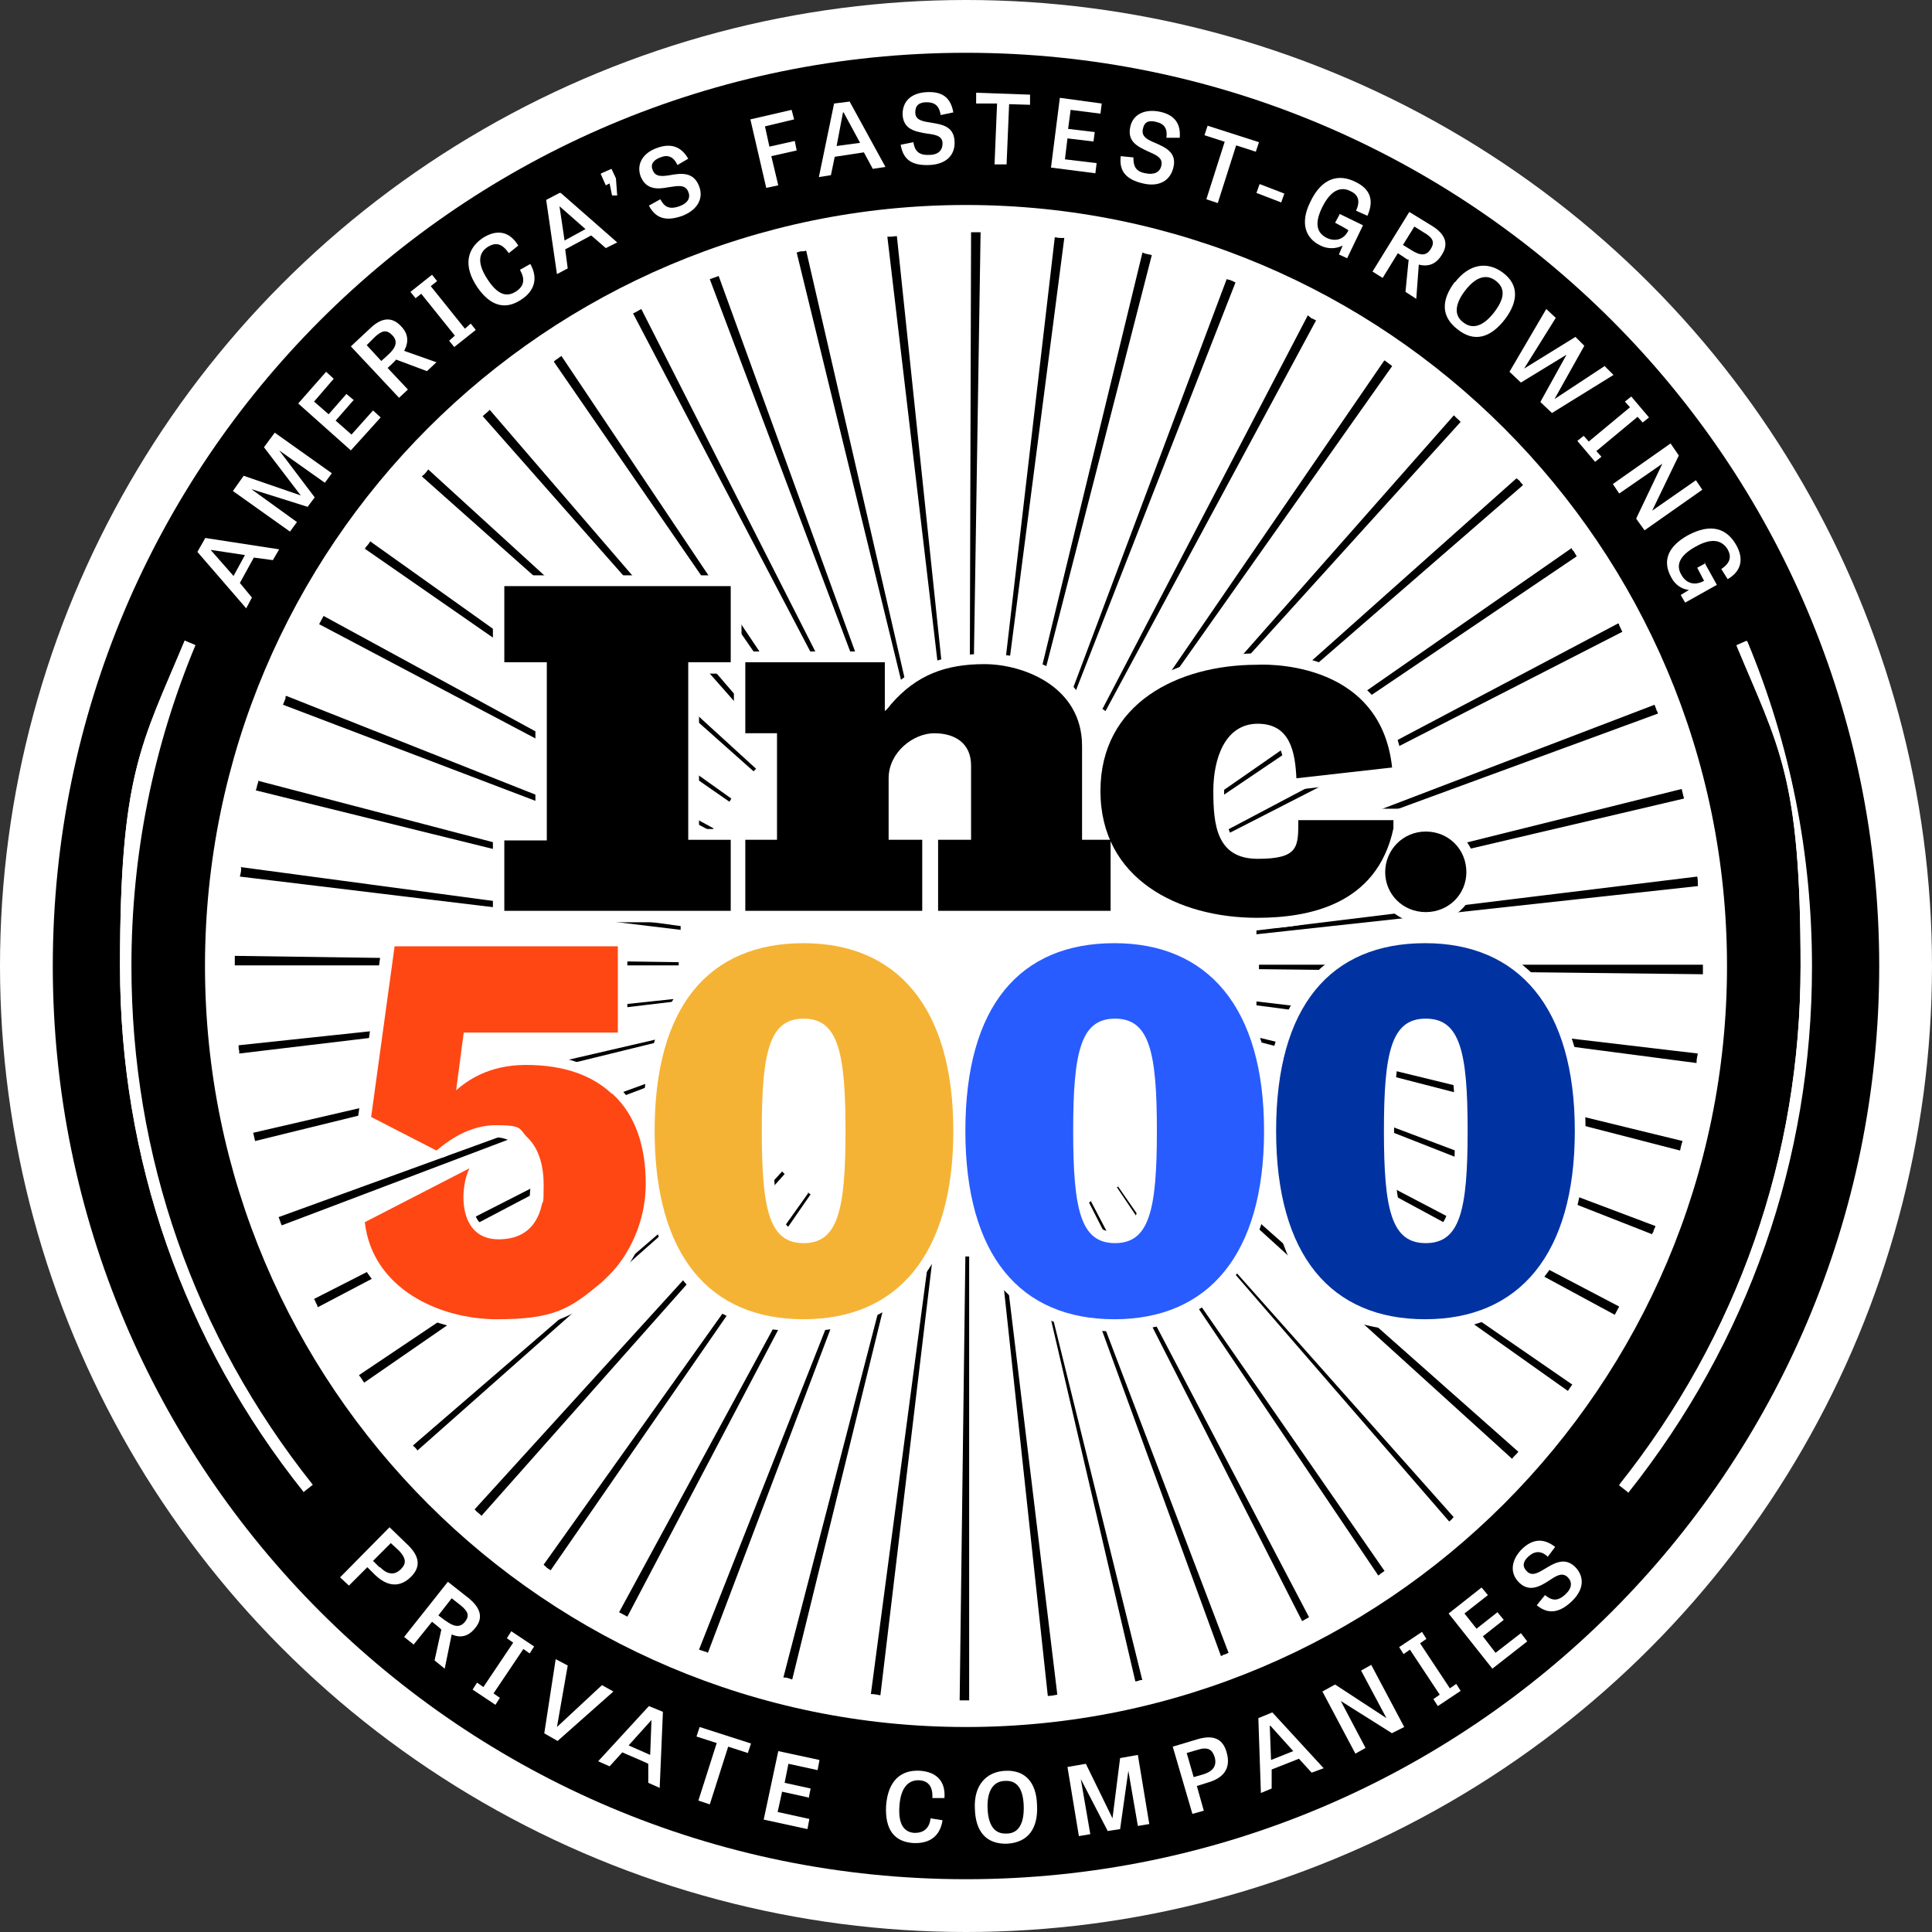 <?xml version="1.0" encoding="UTF-8"?>
<svg xmlns="http://www.w3.org/2000/svg" width="183" height="183" viewBox="0 0 183 183" fill="none">
  <rect x="0" y="0" width="183" height="183" fill="#333333" stroke="none"/>
  <circle cx="91.5" cy="91.5" r="91.5" fill="white"></circle>
  <g clip-path="url(#clip0_3337_669)">
    <path d="M91.5 178C139.273 178 178 139.273 178 91.5C178 43.727 139.273 5 91.5 5C43.727 5 5 43.727 5 91.5C5 139.273 43.727 178 91.5 178Z" fill="black"></path>
    <path d="M91.5 163.583C51.734 163.583 19.417 131.266 19.417 91.5C19.417 51.734 51.734 19.417 91.5 19.417C131.266 19.417 163.583 51.734 163.583 91.5C163.583 131.266 131.266 163.583 91.5 163.583Z" fill="white"></path>
    <path d="M19.417 50.953L26.445 52.034L25.844 53.056L24.042 52.815L22.721 55.218L23.862 56.6L23.321 57.621L18.696 52.275L19.417 51.013V50.953ZM19.957 52.094L22.12 54.557L23.201 52.575L20.017 52.094H19.957Z" fill="white"></path>
    <path d="M29.148 48.01L23.802 46.328L28.127 49.451L27.466 50.352L22.06 46.508L23.081 45.066L28.487 46.928L25.003 42.363L26.024 40.982L31.431 44.826L30.77 45.727L26.445 42.663L29.809 47.109L29.088 48.07L29.148 48.01Z" fill="white"></path>
    <path d="M33.473 37.918L31.791 39.84L33.293 41.162L35.335 38.879L36.056 39.54L33.233 42.663L28.247 38.218L30.89 35.215L31.611 35.876L29.749 38.038L31.13 39.24L32.812 37.317L33.533 37.918H33.473Z" fill="white"></path>
    <path d="M37.558 34.074H37.498C37.498 34.134 36.717 34.855 36.717 34.855L38.639 36.897L37.798 37.678L33.233 32.812L35.095 31.07C36.296 29.929 37.257 30.109 37.978 30.89C38.459 31.37 38.879 32.151 38.279 33.233L41.342 34.314L40.441 35.155L37.558 34.074ZM36.777 33.593C37.498 32.932 37.738 32.332 37.137 31.731C36.596 31.19 36.176 31.31 35.515 31.911L34.734 32.692L36.116 34.194L36.777 33.593Z" fill="white"></path>
    <path d="M44.045 31.13L44.586 30.65L45.066 31.25L43.024 32.872L42.543 32.272L43.084 31.791L39.9 27.826L39.36 28.247L38.879 27.646L40.922 26.024L41.402 26.625L40.801 27.105L43.985 31.07L44.045 31.13Z" fill="white"></path>
    <path d="M49.271 25.544L50.232 25.003C51.013 26.385 50.593 27.586 49.391 28.367C47.89 29.388 46.448 29.028 45.187 27.166C43.865 25.183 44.225 23.561 45.727 22.54C47.049 21.699 48.25 21.88 49.091 23.261L48.19 23.982C47.469 22.901 46.808 23.021 46.208 23.381C45.367 23.922 45.126 24.883 46.208 26.505C47.169 27.947 48.01 28.187 48.911 27.586C49.632 27.105 49.752 26.445 49.271 25.604V25.544Z" fill="white"></path>
    <path d="M53.116 18.275L58.462 22.961L57.381 23.501L55.999 22.3L53.536 23.622L53.776 25.424L52.755 25.964L51.734 18.936L52.995 18.275H53.116ZM52.995 19.537L53.476 22.78L55.458 21.699L52.995 19.537Z" fill="white"></path>
    <path d="M56.96 16.413L57.921 15.993L58.342 16.894L58.462 18.516H57.981C57.981 18.576 57.741 17.374 57.741 17.374L57.38 17.555L56.9 16.473L56.96 16.413Z" fill="white"></path>
    <path d="M64.168 15.632C63.808 14.851 63.267 14.611 62.547 14.912C61.886 15.152 61.585 15.572 61.826 16.113C62.066 16.774 62.727 16.713 63.448 16.593C64.469 16.413 65.67 16.233 66.211 17.615C66.691 18.816 66.031 19.897 64.649 20.438C63.147 20.979 62.126 20.738 61.465 19.477L62.547 18.876C62.907 19.537 63.327 19.897 64.349 19.537C65.19 19.236 65.43 18.696 65.19 18.155C64.889 17.434 64.168 17.615 63.327 17.735C62.366 17.915 61.225 18.035 60.684 16.713C60.264 15.572 60.865 14.491 62.246 14.01C63.568 13.53 64.529 13.89 65.19 15.032L64.168 15.632Z" fill="white"></path>
    <path d="M75.462 14.251L73.059 14.791L73.719 17.555L72.578 17.795L71.076 11.307L74.981 10.406L75.221 11.307L72.458 11.968L72.879 13.89L75.281 13.35L75.462 14.251Z" fill="white"></path>
    <path d="M80.447 9.565L83.871 15.812L82.67 15.993L81.829 14.431L79.066 14.851L78.705 16.593L77.564 16.774L79.006 9.806L80.447 9.625V9.565ZM79.847 10.646L79.246 13.83L81.468 13.53L79.907 10.646H79.847Z" fill="white"></path>
    <path d="M89.097 10.887C88.977 10.046 88.557 9.685 87.776 9.685C87.055 9.685 86.695 9.986 86.695 10.646C86.695 11.367 87.355 11.488 88.136 11.608C89.157 11.788 90.359 11.908 90.419 13.41C90.479 14.731 89.578 15.572 88.016 15.632C86.394 15.692 85.553 15.152 85.313 13.71L86.514 13.47C86.634 14.191 86.935 14.731 88.016 14.671C88.917 14.671 89.278 14.191 89.278 13.59C89.278 12.809 88.497 12.749 87.656 12.629C86.695 12.449 85.553 12.268 85.493 10.827C85.493 9.565 86.334 8.784 87.836 8.724C89.277 8.664 90.058 9.265 90.299 10.646L89.157 10.887H89.097Z" fill="white"></path>
    <path d="M94.443 9.806H92.461C92.461 9.745 92.461 8.784 92.461 8.784L97.567 8.965V9.926L95.585 9.866L95.344 15.572H94.203L94.443 9.806Z" fill="white"></path>
    <path d="M103.634 13.41L101.111 13.109L100.871 15.092L103.874 15.452L103.754 16.413L99.549 15.873L100.39 9.265L104.355 9.806L104.235 10.767L101.411 10.406L101.171 12.208L103.694 12.509L103.574 13.41H103.634Z" fill="white"></path>
    <path d="M110.482 13.049C110.602 12.208 110.302 11.728 109.521 11.548C108.8 11.367 108.38 11.548 108.259 12.208C108.079 12.929 108.68 13.229 109.401 13.53C110.362 13.95 111.503 14.431 111.143 15.873C110.842 17.134 109.761 17.735 108.259 17.374C106.698 17.014 105.977 16.233 106.157 14.791L107.358 14.912C107.358 15.632 107.478 16.233 108.5 16.413C109.341 16.593 109.881 16.293 110.001 15.692C110.182 14.912 109.461 14.671 108.68 14.311C107.779 13.89 106.758 13.41 107.058 12.028C107.298 10.827 108.44 10.286 109.881 10.586C111.263 10.887 111.864 11.728 111.743 13.049H110.542H110.482Z" fill="white"></path>
    <path d="M115.948 13.41L114.086 12.809L114.386 11.908L119.252 13.47L118.952 14.371L117.09 13.77L115.348 19.236L114.266 18.876L116.008 13.41H115.948Z" fill="white"></path>
    <path d="M119.012 18.275L119.312 17.434L121.655 18.335L121.355 19.176L119.012 18.275Z" fill="white"></path>
    <path d="M126.881 20.258L129.103 21.339L127.602 24.462L126.821 24.102L127.181 23.261C126.581 23.561 125.8 23.622 125.079 23.261C123.577 22.54 123.157 21.038 124.118 19.116C125.199 16.834 126.821 16.413 128.443 17.254C129.764 17.915 130.185 18.936 129.524 20.438L128.443 19.957C128.923 18.936 128.563 18.395 127.902 18.095C127.061 17.675 126.1 17.915 125.259 19.597C124.478 21.159 124.718 22.06 125.68 22.54C126.46 22.901 127.301 22.721 127.722 21.819C127.722 21.759 126.46 21.099 126.46 21.099L126.881 20.318V20.258Z" fill="white"></path>
    <path d="M133.368 24.583H133.308L132.407 23.982L130.966 26.325L130.005 25.724L133.489 20.077L135.651 21.399C137.093 22.3 137.153 23.261 136.552 24.162C136.192 24.763 135.531 25.363 134.39 25.063L134.149 28.307L133.128 27.646L133.428 24.583H133.368ZM133.669 23.682C134.51 24.222 135.11 24.282 135.531 23.561C135.951 22.901 135.651 22.48 134.93 22.06L133.969 21.459L132.888 23.201L133.669 23.682Z" fill="white"></path>
    <path d="M137.814 26.745C139.135 25.003 140.877 24.703 142.379 25.844C143.881 26.985 143.82 28.547 142.559 30.229C141.177 32.031 139.616 32.452 138.054 31.19C136.492 29.989 136.492 28.427 137.814 26.685V26.745ZM141.538 29.568C142.499 28.307 142.619 27.346 141.718 26.625C140.817 25.904 139.796 26.204 138.775 27.526C137.814 28.788 137.693 29.869 138.594 30.529C139.495 31.25 140.517 30.89 141.538 29.568Z" fill="white"></path>
    <path d="M145.923 38.038L148.386 33.593L144.061 36.236L142.98 35.215L146.464 29.268L147.365 30.109L144.361 34.915L149.227 31.911L150.068 32.752L147.244 37.798L151.99 34.674L152.831 35.515L147.004 39.12L145.923 38.098V38.038Z" fill="white"></path>
    <path d="M151.209 42.724L151.69 43.264L151.089 43.745L149.407 41.763L150.008 41.282L150.488 41.822L154.393 38.579L153.912 38.038L154.513 37.558L156.195 39.54L155.594 40.02L155.114 39.48L151.209 42.724Z" fill="white"></path>
    <path d="M154.993 49.091L157.456 43.925L153.372 46.748L152.771 45.847L158.237 42.003L159.018 43.144L156.495 48.37L160.64 45.487L161.241 46.388L155.774 50.232L154.993 49.151V49.091Z" fill="white"></path>
    <path d="M161.421 53.236L162.622 55.398L159.619 57.08L159.198 56.359L159.979 55.879C159.318 55.819 158.658 55.398 158.297 54.677C157.456 53.176 157.937 51.794 159.859 50.713C162.082 49.511 163.583 50.052 164.484 51.674C165.205 52.995 164.905 54.137 163.643 54.858L163.043 53.897C163.944 53.296 164.004 52.695 163.643 52.034C163.163 51.254 162.262 50.833 160.58 51.794C159.078 52.635 158.718 53.536 159.258 54.437C159.679 55.218 160.46 55.518 161.361 55.038H161.421L160.76 53.776L161.541 53.356L161.421 53.236Z" fill="white"></path>
    <path d="M33.052 150.188L32.212 149.407L36.897 144.661L38.699 146.403C39.9 147.605 39.72 148.566 38.939 149.347C38.339 149.948 37.137 150.728 35.515 149.167L34.794 148.446L33.052 150.188ZM35.996 148.446C36.717 149.167 37.377 149.227 37.978 148.626C38.519 148.085 38.459 147.605 37.798 146.884L37.017 146.163L35.335 147.845L35.936 148.446H35.996Z" fill="white"></path>
    <path d="M41.823 154.333H41.763C41.763 154.273 40.922 153.612 40.922 153.612L39.179 155.774L38.279 155.053L42.423 149.827L44.406 151.389C45.727 152.47 45.667 153.432 45.006 154.212C44.586 154.753 43.865 155.294 42.784 154.813L42.123 158.057L41.162 157.276L41.823 154.273V154.333ZM42.183 153.492C42.964 154.092 43.565 154.212 44.045 153.612C44.526 153.011 44.285 152.591 43.625 152.05L42.784 151.389L41.522 153.011L42.243 153.552L42.183 153.492Z" fill="white"></path>
    <path d="M46.748 160.4L47.349 160.82L46.928 161.481L44.766 160.039L45.186 159.378L45.787 159.799L48.61 155.594L48.01 155.174L48.43 154.513L50.593 155.954L50.172 156.615L49.572 156.195L46.748 160.4Z" fill="white"></path>
    <path d="M57.02 159.619L58.101 160.219L52.815 164.905L51.554 164.184L52.635 157.156L53.776 157.757L52.755 163.583L57.08 159.559L57.02 159.619Z" fill="white"></path>
    <path d="M62.787 162.262L62.486 169.35L61.405 168.869V167.067C61.465 167.067 58.942 165.986 58.942 165.986L57.741 167.308L56.66 166.827L61.465 161.601L62.787 162.142V162.262ZM61.706 162.923L59.543 165.325L61.585 166.226L61.706 162.983V162.923Z" fill="white"></path>
    <path d="M67.833 165.085L65.971 164.484L66.271 163.583L71.136 165.145L70.836 166.046L68.974 165.445L67.232 170.912L66.151 170.551L67.893 165.085H67.833Z" fill="white"></path>
    <path d="M76.543 170.251L74.08 169.71L73.659 171.633L76.663 172.293L76.483 173.254L72.338 172.353L73.719 165.866L77.624 166.707L77.444 167.668L74.68 167.067L74.32 168.869L76.783 169.41L76.603 170.311L76.543 170.251Z" fill="white"></path>
    <path d="M88.136 172.233L89.277 172.414C89.037 173.975 88.016 174.636 86.514 174.576C84.712 174.456 83.811 173.315 83.931 171.032C84.112 168.629 85.373 167.608 87.175 167.728C88.737 167.848 89.578 168.749 89.458 170.311H88.316C88.376 169.05 87.776 168.689 87.115 168.629C86.154 168.569 85.313 169.17 85.193 171.092C85.073 172.774 85.613 173.555 86.634 173.615C87.475 173.615 88.016 173.194 88.136 172.293V172.233Z" fill="white"></path>
    <path d="M92.341 171.332C92.221 169.17 93.362 167.788 95.284 167.728C97.147 167.668 98.168 168.869 98.228 170.972C98.348 173.194 97.387 174.516 95.404 174.636C93.422 174.696 92.401 173.495 92.341 171.332ZM96.966 171.032C96.906 169.47 96.366 168.629 95.224 168.689C94.083 168.689 93.482 169.65 93.542 171.272C93.602 172.894 94.203 173.735 95.344 173.675C96.486 173.675 97.026 172.714 96.966 171.032Z" fill="white"></path>
    <path d="M104.956 173.495L102.373 168.509L103.274 173.735L102.192 173.915L101.111 167.368L102.853 167.067L105.376 172.233L106.097 166.527L107.779 166.226L108.86 172.774L107.779 172.954L106.878 167.728L106.097 173.255L104.895 173.435L104.956 173.495Z" fill="white"></path>
    <path d="M114.026 171.512L112.945 171.813L111.083 165.445L113.485 164.725C115.167 164.244 115.888 164.905 116.189 165.986C116.429 166.827 116.549 168.269 114.326 168.869L113.365 169.17L114.026 171.512ZM113.906 168.089C114.927 167.788 115.287 167.248 115.047 166.407C114.807 165.686 114.386 165.445 113.425 165.746L112.404 166.046L113.065 168.329L113.906 168.089Z" fill="white"></path>
    <path d="M120.574 162.262L125.379 167.488L124.238 167.908L123.036 166.587L120.453 167.608V169.41L119.432 169.831L119.192 162.742L120.514 162.202L120.574 162.262ZM120.273 163.463L120.393 166.707L122.496 165.866L120.333 163.463H120.273Z" fill="white"></path>
    <path d="M131.867 164.184L127.001 161.12L129.344 165.566L128.383 166.106L125.259 160.219L126.46 159.559L131.326 162.742L128.923 158.237L129.884 157.697L133.008 163.583L131.807 164.184H131.867Z" fill="white"></path>
    <path d="M137.333 159.919L137.934 159.499L138.354 160.159L136.192 161.601L135.771 160.94L136.372 160.52L133.549 156.255L132.948 156.675L132.527 156.015L134.69 154.573L135.11 155.234L134.51 155.654L137.333 159.919Z" fill="white"></path>
    <path d="M142.439 153.432L140.457 154.993L141.658 156.555L144.061 154.693L144.661 155.474L141.358 158.057L137.213 152.831L140.336 150.368L140.937 151.089L138.715 152.831L139.856 154.273L141.838 152.711L142.439 153.432Z" fill="white"></path>
    <path d="M146.584 147.425C145.983 146.884 145.382 146.884 144.782 147.425C144.241 147.905 144.181 148.386 144.601 148.806C145.082 149.347 145.683 148.986 146.283 148.626C147.184 148.085 148.206 147.425 149.227 148.446C150.128 149.407 150.008 150.608 148.866 151.69C147.725 152.771 146.644 152.951 145.563 152.05L146.343 151.089C146.944 151.569 147.485 151.75 148.266 151.029C148.926 150.428 148.926 149.827 148.506 149.407C147.965 148.866 147.365 149.287 146.644 149.767C145.803 150.308 144.782 150.849 143.82 149.827C142.98 148.926 143.16 147.725 144.181 146.704C145.202 145.743 146.223 145.683 147.305 146.524L146.584 147.485V147.425Z" fill="white"></path>
    <path d="M92.822 22H92.701C92.461 22 92.221 22 91.981 22L91.86 64.048C91.981 64.048 92.101 64.048 92.221 64.048L92.882 22H92.822ZM84.412 22.42C84.292 22.42 84.171 22.42 84.051 22.42L88.977 64.168C89.097 64.168 89.217 64.168 89.338 64.168L84.952 22.36L84.412 22.42ZM76.122 23.802C76.062 23.802 76.002 23.802 75.942 23.802C75.762 23.802 75.642 23.862 75.462 23.922L85.433 64.769C85.553 64.769 85.673 64.769 85.793 64.709L76.362 23.742L76.122 23.802ZM68.073 26.144C67.773 26.265 67.532 26.325 67.232 26.445L82.069 65.79C82.189 65.79 82.309 65.73 82.43 65.67L68.073 26.144ZM60.324 29.508C60.204 29.568 60.084 29.628 59.964 29.689L79.486 66.932C79.606 66.932 79.666 66.811 79.787 66.751L60.744 29.268L60.324 29.508ZM53.116 33.773C53.056 33.773 52.995 33.833 52.935 33.893C52.755 34.014 52.575 34.134 52.455 34.254L76.302 68.854C76.423 68.794 76.483 68.734 76.603 68.674L53.176 33.713L53.116 33.773ZM46.388 38.819C46.388 38.819 46.328 38.879 46.268 38.939C46.087 39.119 45.907 39.24 45.727 39.42L73.539 70.956C73.599 70.896 73.719 70.776 73.84 70.716L46.388 38.819ZM40.381 44.706C40.261 44.826 40.201 44.946 40.081 45.006C40.081 45.006 40.02 45.066 39.96 45.126L71.377 73.059C71.437 72.999 71.557 72.879 71.617 72.818L40.561 44.466L40.381 44.706ZM35.095 51.254C34.975 51.434 34.855 51.614 34.674 51.794C34.674 51.794 34.614 51.914 34.554 51.974L69.094 75.942C69.154 75.822 69.214 75.762 69.274 75.642L35.035 51.254H35.095ZM30.65 58.342C30.529 58.582 30.349 58.882 30.229 59.123L67.412 78.765C67.412 78.645 67.532 78.585 67.592 78.465L30.65 58.342ZM27.046 65.971C27.046 65.971 27.046 66.091 27.046 66.151C26.985 66.331 26.865 66.571 26.805 66.751L66.091 81.709C66.091 81.588 66.151 81.468 66.211 81.408L27.106 65.91L27.046 65.971ZM24.462 73.96C24.462 74.14 24.402 74.26 24.342 74.44C24.342 74.56 24.282 74.741 24.222 74.861L65.069 84.952C65.069 84.832 65.069 84.712 65.129 84.592L24.462 73.96ZM22.841 82.189V82.309C22.841 82.55 22.781 82.79 22.721 83.03L64.469 88.076C64.469 87.956 64.469 87.836 64.469 87.716L22.781 82.129L22.841 82.189ZM64.288 91.14L22.24 90.539C22.24 90.839 22.24 91.14 22.24 91.44H64.288C64.288 91.38 64.288 91.26 64.288 91.14ZM64.409 94.564L22.6 99.009C22.6 99.189 22.6 99.369 22.66 99.549C22.66 99.609 22.66 99.73 22.66 99.79L64.409 94.804C64.409 94.684 64.409 94.564 64.409 94.443V94.564ZM64.949 97.807L23.982 107.298C24.042 107.539 24.102 107.839 24.162 108.079L65.009 98.047C65.009 97.927 65.009 97.807 64.949 97.687V97.807ZM65.91 100.931L26.385 115.287C26.505 115.528 26.565 115.828 26.685 116.068L66.031 101.171C66.031 101.051 65.971 100.931 65.91 100.871V100.931ZM67.232 103.934L29.749 123.036C29.869 123.217 29.929 123.457 30.049 123.637C30.049 123.637 30.049 123.757 30.109 123.817L67.352 104.235C67.352 104.115 67.232 104.054 67.172 103.934H67.232ZM68.914 106.818L34.014 130.245C34.014 130.305 34.074 130.365 34.134 130.425C34.254 130.605 34.374 130.785 34.494 130.966L69.094 107.058C69.034 106.938 68.974 106.878 68.914 106.758V106.818ZM70.956 109.461L39.119 136.912C39.119 136.912 39.179 137.033 39.24 137.033C39.36 137.153 39.48 137.273 39.54 137.393L71.016 109.521C70.956 109.461 70.836 109.341 70.776 109.22L70.956 109.461ZM74.08 110.962L44.946 142.979C45.006 142.979 45.066 143.1 45.126 143.16C45.246 143.22 45.307 143.34 45.427 143.4C45.427 143.4 45.547 143.52 45.607 143.58L74.32 111.203C74.26 111.143 74.14 111.023 74.08 110.962ZM76.603 112.945L51.494 148.206C51.494 148.206 51.554 148.266 51.614 148.326C51.614 148.326 51.734 148.386 51.734 148.446C51.854 148.566 52.034 148.626 52.154 148.746L76.783 113.125C76.663 113.065 76.603 113.005 76.483 112.945H76.603ZM78.705 115.768L58.642 152.711C58.882 152.831 59.183 153.011 59.423 153.131L79.006 115.888C78.885 115.888 78.825 115.768 78.705 115.708V115.768ZM81.649 117.15L66.211 156.255C66.391 156.315 66.571 156.375 66.751 156.435C66.871 156.435 66.932 156.495 67.052 156.555L81.949 117.21C81.829 117.21 81.709 117.15 81.649 117.09V117.15ZM84.772 118.171L74.2 158.898C74.2 158.898 74.32 158.898 74.38 158.898C74.56 158.898 74.801 159.018 75.041 159.078L85.073 118.231C84.952 118.231 84.832 118.231 84.712 118.171H84.772ZM88.016 118.772L82.49 160.46C82.79 160.46 83.09 160.52 83.391 160.58L88.376 118.832C88.256 118.832 88.136 118.832 88.016 118.832V118.772ZM91.8 119.012C91.68 119.012 91.56 119.012 91.44 119.012L90.899 161.06C91.2 161.06 91.5 161.06 91.8 161.06V119.012ZM95.104 118.832C94.984 118.832 94.864 118.832 94.744 118.832L99.249 160.64C99.549 160.64 99.85 160.58 100.15 160.52L95.104 118.772V118.832ZM98.348 118.231C98.228 118.231 98.108 118.231 97.987 118.291L107.539 159.258C107.719 159.258 107.839 159.198 108.019 159.138C108.079 159.138 108.139 159.138 108.199 159.138L98.108 118.291L98.348 118.231ZM101.532 117.27C101.411 117.27 101.291 117.33 101.231 117.39L115.648 156.856C115.708 156.856 115.828 156.795 115.888 156.735C116.068 156.735 116.189 156.615 116.369 156.555L101.411 117.27H101.532ZM103.454 113.726C103.334 113.726 103.274 113.846 103.153 113.906L123.337 153.552C123.457 153.492 123.637 153.372 123.757 153.311C123.817 153.311 123.937 153.191 123.998 153.191L103.334 113.786L103.454 113.726ZM106.097 112.284C105.977 112.344 105.917 112.404 105.797 112.464L130.545 149.227C130.605 149.227 130.725 149.107 130.785 149.047C130.906 148.986 131.026 148.866 131.146 148.806L105.917 112.404L106.097 112.284ZM110.001 112.104C109.941 112.164 109.821 112.284 109.761 112.344L137.273 144.121C137.273 144.121 137.273 144.121 137.333 144.061C137.393 144.001 137.513 143.941 137.573 143.82C137.573 143.82 137.633 143.76 137.693 143.7L109.761 112.284L110.001 112.104ZM112.344 109.701C112.284 109.761 112.164 109.881 112.104 109.941L143.22 138.174C143.4 137.934 143.64 137.753 143.82 137.513L112.344 109.641V109.701ZM114.386 107.118C114.326 107.238 114.266 107.298 114.206 107.418L148.506 131.747C148.626 131.626 148.686 131.446 148.806 131.326C148.806 131.266 148.926 131.206 148.926 131.146L114.326 107.298L114.386 107.118ZM116.128 104.235C116.128 104.355 116.008 104.415 115.948 104.535L152.951 124.538C153.071 124.298 153.251 123.998 153.372 123.757L116.128 104.235ZM117.45 101.231C117.45 101.351 117.39 101.472 117.33 101.532L156.495 116.909C156.495 116.849 156.555 116.729 156.615 116.669C156.615 116.489 156.735 116.369 156.795 116.189C156.795 116.189 156.795 116.189 156.795 116.128L117.45 101.291V101.231ZM118.471 98.108C118.471 98.228 118.471 98.348 118.411 98.468L159.138 108.98C159.198 108.68 159.258 108.38 159.378 108.079L118.531 98.108H118.471ZM119.012 94.864C119.012 94.984 119.012 95.104 119.012 95.224L160.7 100.691C160.7 100.691 160.7 100.631 160.7 100.57C160.7 100.33 160.76 100.09 160.82 99.79L119.072 94.864H119.012ZM161.301 91.38H119.252C119.252 91.56 119.252 91.68 119.252 91.8L161.301 92.281C161.301 92.041 161.301 91.8 161.301 91.5C161.301 91.44 161.301 91.38 161.301 91.38ZM160.76 83.03L119.012 88.136C119.012 88.256 119.012 88.376 119.012 88.496L160.82 83.931C160.82 83.871 160.82 83.811 160.82 83.751C160.82 83.511 160.82 83.27 160.76 83.03ZM159.258 74.741L118.471 84.892C118.471 85.013 118.471 85.133 118.531 85.253L159.499 75.642C159.499 75.582 159.499 75.461 159.439 75.401C159.439 75.221 159.318 74.981 159.318 74.801L159.258 74.741ZM156.735 66.751L117.45 81.769C117.45 81.889 117.51 82.009 117.57 82.069L157.036 67.592C157.036 67.472 156.976 67.412 156.916 67.292C156.856 67.112 156.795 66.932 156.735 66.811V66.751ZM153.251 59.062L116.068 78.705C116.068 78.825 116.189 78.885 116.249 79.005L153.672 59.843C153.552 59.663 153.492 59.423 153.372 59.243C153.372 59.243 153.372 59.123 153.311 59.062H153.251ZM148.866 51.914L114.326 75.942C114.386 76.062 114.447 76.122 114.507 76.242L149.347 52.695C149.287 52.575 149.227 52.515 149.167 52.395C149.107 52.275 149.047 52.154 148.926 52.094L148.866 51.914ZM143.64 45.307L112.224 73.299C112.284 73.359 112.404 73.479 112.464 73.539L144.241 45.967C144.241 45.967 144.241 45.967 144.241 45.907C144.121 45.787 144.001 45.667 143.941 45.547L143.64 45.307ZM137.693 39.36L109.881 70.896C109.941 70.956 110.061 71.076 110.122 71.136L138.354 39.96C138.354 39.96 138.234 39.84 138.174 39.78C138.054 39.66 137.874 39.54 137.753 39.36H137.693ZM131.086 34.194L107.298 68.854C107.418 68.914 107.478 68.974 107.599 69.034L131.867 34.674C131.626 34.494 131.386 34.314 131.146 34.134L131.086 34.194ZM123.877 29.869L104.415 67.172C104.535 67.172 104.595 67.292 104.715 67.352L124.658 30.349C124.538 30.289 124.418 30.229 124.298 30.169C124.298 30.169 124.178 30.169 124.178 30.109L123.877 29.869ZM116.189 26.445L101.411 65.79C101.532 65.79 101.652 65.85 101.712 65.91L117.03 26.745C116.969 26.745 116.849 26.685 116.789 26.625C116.669 26.625 116.549 26.505 116.429 26.505C116.429 26.505 116.309 26.505 116.249 26.445H116.189ZM108.199 23.982L98.288 64.829C98.408 64.829 98.528 64.829 98.648 64.889L109.1 24.162C108.8 24.102 108.5 24.042 108.199 23.922V23.982ZM99.91 22.48L95.044 64.228C95.164 64.228 95.284 64.228 95.404 64.228L100.811 22.54C100.751 22.54 100.691 22.54 100.57 22.54C100.39 22.54 100.21 22.54 100.03 22.48C100.03 22.48 99.97 22.48 99.91 22.48Z" fill="black"></path>
    <path d="M154.213 141.358L153.372 140.697C164.605 126.581 170.551 109.581 170.551 91.56C170.551 73.539 168.509 70.836 164.484 61.165L165.506 60.745C169.59 70.536 171.633 80.928 171.633 91.56C171.633 109.821 165.626 127.061 154.213 141.418V141.358Z" fill="white"></path>
    <path d="M28.788 141.358C17.374 127.061 11.367 109.821 11.367 91.5C11.367 73.179 13.41 70.476 17.494 60.684L18.516 61.105C14.491 70.776 12.449 80.988 12.449 91.5C12.449 109.521 18.395 126.521 29.628 140.637L28.788 141.298V141.358Z" fill="white"></path>
    <path d="M154.213 141.298L153.372 140.637C164.605 126.52 170.551 109.521 170.551 91.5C170.551 73.479 168.509 70.776 164.484 61.105L165.446 60.684C169.53 70.476 171.573 80.808 171.573 91.5C171.573 109.761 165.566 127.001 154.152 141.298H154.213Z" fill="white"></path>
    <path d="M28.788 141.298C17.374 127.001 11.367 109.761 11.367 91.5C11.367 73.239 13.41 70.476 17.494 60.684L18.456 61.105C14.431 70.776 12.389 80.988 12.389 91.5C12.389 109.521 18.335 126.52 29.568 140.637L28.727 141.298H28.788Z" fill="white"></path>
    <path d="M134.63 87.475C132.828 87.355 131.266 86.214 130.545 84.592L130.305 83.991L129.884 84.412C127.482 86.754 123.817 87.956 119.012 87.956C114.206 87.956 109.821 86.454 106.938 83.871L106.217 83.21V87.355H46.688V78.525H50.713V63.808H46.688V54.497H70.235V61.706H84.111L84.832 64.769L85.553 64.228C87.656 62.667 90.058 61.946 93.242 61.946C99.309 61.946 102.913 64.589 103.454 69.454L103.634 71.016L104.295 69.635C106.938 63.928 113.606 61.946 119.012 61.886C119.192 61.886 119.552 61.886 119.552 61.886C125.439 61.886 132.107 64.709 132.888 72.638L133.008 73.659L121.775 74.921V73.779C121.595 70.296 120.634 69.635 119.072 69.635C116.729 69.635 115.948 70.896 115.948 74.921C115.948 78.945 116.729 80.267 119.072 80.267C121.415 80.267 121.835 79.306 121.835 77.684V76.603H123.217H133.068L132.948 78.165L133.549 77.984C134.029 77.804 134.51 77.744 134.99 77.744C137.693 77.744 139.856 79.907 139.856 82.61C139.856 85.313 137.994 87.235 135.471 87.475H134.63ZM134.93 97.567C132.948 97.567 132.047 99.009 132.047 107.118C132.047 115.227 133.008 116.669 134.93 116.669C136.852 116.669 137.814 115.227 137.814 107.118C137.814 99.009 136.852 97.567 134.93 97.567ZM105.496 97.567C103.514 97.567 102.613 99.009 102.613 107.118C102.613 115.227 103.574 116.669 105.496 116.669C107.418 116.669 108.379 115.227 108.379 107.118C108.379 99.009 107.418 97.567 105.496 97.567ZM76.062 97.567C74.08 97.567 73.179 99.009 73.179 107.118C73.179 115.227 74.14 116.669 76.062 116.669C77.984 116.669 78.945 115.227 78.945 107.118C78.945 99.009 77.984 97.567 76.062 97.567ZM44.466 109.641L45.487 110.422L45.186 111.143C44.706 112.104 44.466 114.206 45.186 115.468C45.547 116.068 46.148 116.369 46.989 116.369C48.67 116.369 49.632 115.588 50.052 113.966C50.172 113.485 50.232 112.885 50.232 112.284C50.232 110.602 49.812 109.341 49.031 108.56C48.43 108.019 47.709 107.719 46.808 107.719C45.367 107.719 43.925 108.319 42.363 109.461L41.943 109.641L33.833 106.397L36.296 88.617H59.423V98.888H44.706L44.406 101.051L45.126 100.751C46.508 100.15 48.01 99.85 49.632 99.85C53.416 99.85 56.359 100.871 58.462 102.853C59.062 103.394 59.603 104.055 60.084 104.835L60.804 105.977L60.925 104.655C61.645 94.143 66.992 88.376 76.002 88.376C85.013 88.376 88.316 92.221 90.299 99.549L90.719 101.111L91.14 99.549C93.062 92.281 97.987 88.376 105.436 88.376C112.885 88.376 117.75 92.221 119.733 99.549L120.153 101.111L120.574 99.549C122.436 92.401 127.301 88.496 134.57 88.436H135.471C144.782 88.677 150.188 95.525 150.188 107.238C150.188 118.952 144.601 126.1 134.93 126.1C125.259 126.1 122.616 122.195 120.634 114.867L120.213 113.305L119.793 114.867C117.81 122.256 112.885 126.1 105.436 126.1C97.987 126.1 93.122 122.195 91.14 114.867L90.719 113.305L90.299 114.867C88.316 122.256 83.391 126.1 75.942 126.1C68.493 126.1 64.288 122.616 62.066 116.249L61.645 114.987L61.225 116.249C60.925 117.21 60.504 118.171 60.024 119.012C59.243 120.333 58.342 121.475 57.2 122.436C54.317 124.899 50.773 126.1 46.688 126.1C40.741 126.1 33.953 122.916 33.112 116.008V115.288C33.052 115.288 44.346 109.761 44.346 109.761L44.466 109.641ZM88.436 70.596C86.574 70.596 85.193 71.977 85.193 73.84V78.585H90.839V72.638C90.839 71.317 90.058 70.656 88.436 70.656V70.596ZM66.151 78.525H72.518V70.536H69.515V63.808H66.211V78.525H66.151Z" fill="white"></path>
    <path d="M76.122 89.338C67.172 89.338 62.006 95.284 62.006 107.118C62.006 118.952 67.232 124.959 76.122 124.959C85.013 124.959 90.299 118.832 90.299 107.118C90.299 95.404 84.952 89.338 76.122 89.338ZM76.122 117.75C72.879 117.75 72.158 114.627 72.158 107.118C72.158 99.609 72.879 96.486 76.122 96.486C79.366 96.486 80.087 99.609 80.087 107.118C80.087 114.627 79.366 117.75 76.122 117.75Z" fill="#F5B335"></path>
    <path d="M105.556 89.338C96.606 89.338 91.44 95.284 91.44 107.118C91.44 118.952 96.666 124.959 105.556 124.959C114.447 124.959 119.733 118.832 119.733 107.118C119.733 95.404 114.386 89.338 105.556 89.338ZM105.616 117.75C102.373 117.75 101.652 114.627 101.652 107.118C101.652 99.609 102.373 96.486 105.616 96.486C108.86 96.486 109.581 99.609 109.581 107.118C109.581 114.627 108.86 117.75 105.616 117.75Z" fill="#285CFF"></path>
    <path d="M134.99 89.338C126.04 89.338 120.874 95.284 120.874 107.118C120.874 118.952 126.1 124.959 134.99 124.959C143.881 124.959 149.167 118.832 149.167 107.118C149.167 95.404 143.82 89.338 134.99 89.338ZM135.05 117.75C131.807 117.75 131.086 114.627 131.086 107.118C131.086 99.609 131.807 96.486 135.05 96.486C138.294 96.486 139.015 99.609 139.015 107.118C139.015 114.627 138.294 117.75 135.05 117.75Z" fill="#0033A1"></path>
    <path d="M57.921 103.574C56.119 101.892 53.476 100.871 49.812 100.871C46.148 100.871 44.105 102.493 43.204 103.274L43.925 97.807H58.522V89.638H37.377L35.155 105.797L41.342 108.98C42.423 108.079 44.406 106.577 46.989 106.577C49.572 106.577 49.151 106.938 49.932 107.719C50.893 108.62 51.494 110.122 51.494 112.224C51.494 114.326 51.434 113.606 51.313 114.146C50.773 116.489 49.211 117.39 47.229 117.39C43.264 117.39 43.565 112.404 44.466 110.662L34.554 115.768C35.275 122.075 41.642 124.959 47.049 124.959C52.455 124.959 53.957 123.998 56.9 121.535C57.921 120.634 58.822 119.613 59.483 118.411C60.624 116.429 61.165 114.206 61.165 112.104C61.165 108.74 60.264 105.676 58.041 103.634L57.921 103.574Z" fill="#FF4713"></path>
    <path d="M47.769 86.274V79.606H51.794V62.727H47.769V55.518H69.214V62.727H65.19V79.546H69.214V86.274H47.769Z" fill="black"></path>
    <path d="M88.857 86.274V79.546H91.981V72.518C91.981 70.416 90.479 69.454 88.496 69.454C86.514 69.454 84.171 71.257 84.171 73.719V79.546H87.355V86.274H70.596V79.546H73.599V69.454H70.596V62.727H83.811V67.352C84.051 67.172 84.232 66.932 84.412 66.691C86.815 63.928 89.578 62.907 93.242 62.907C96.906 62.907 102.493 65.009 102.493 70.656V79.546H105.196V86.274H88.797H88.857Z" fill="black"></path>
    <path d="M131.867 72.698L122.796 73.719C122.676 71.197 122.195 68.553 119.132 68.553C116.068 68.553 114.927 71.797 114.927 74.921C114.927 78.105 115.227 81.348 119.132 81.348C123.036 81.348 122.976 80.207 122.976 77.684H123.277H131.987V78.465C130.425 85.793 123.817 86.935 119.072 86.935C111.623 86.935 104.235 83.27 104.235 74.921C104.235 66.631 111.563 62.967 119.072 62.967C119.072 62.967 130.785 62.186 131.867 72.758V72.698Z" fill="black"></path>
    <path d="M138.895 82.61C138.895 84.712 137.213 86.394 135.05 86.394C132.888 86.394 131.206 84.712 131.206 82.61C131.206 80.507 132.888 78.765 135.05 78.765C137.213 78.765 138.895 80.447 138.895 82.61Z" fill="black"></path>
  </g>
  <defs>
    <clipPath id="clip0_3337_669">
      <rect width="173" height="173" fill="white" transform="translate(5 5)"></rect>
    </clipPath>
  </defs>
</svg>
